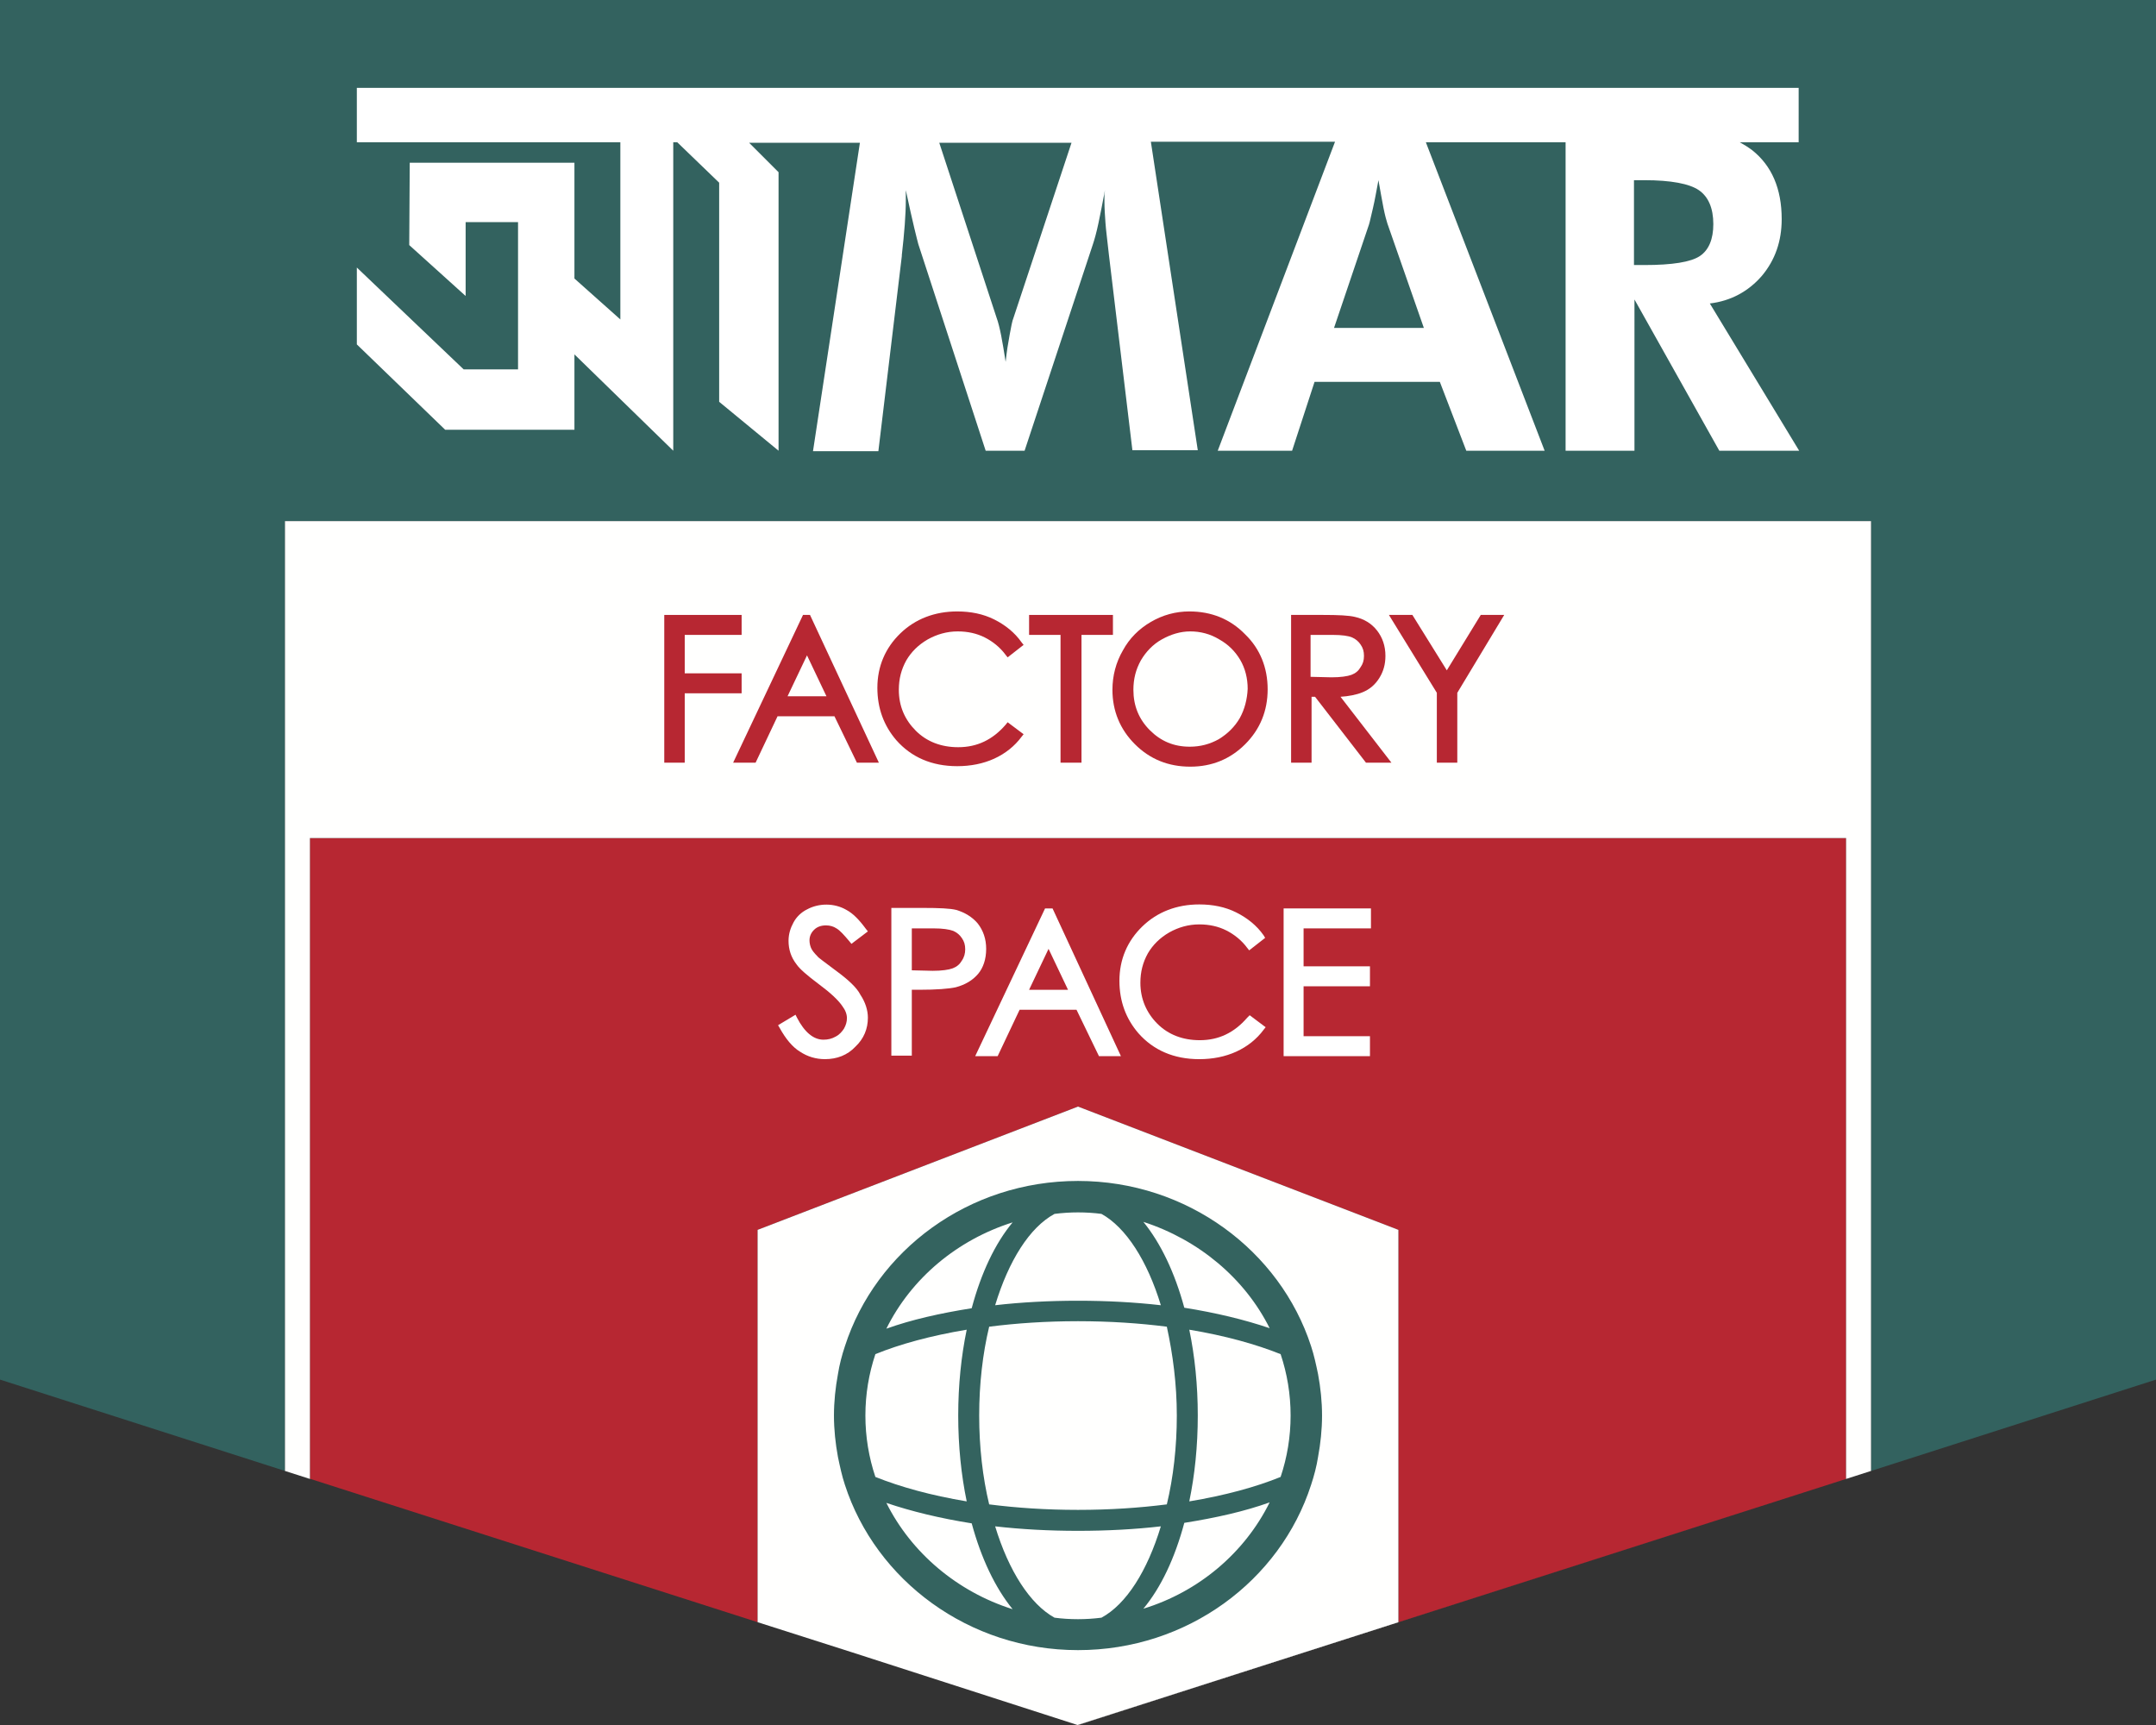 <?xml version="1.0" encoding="utf-8"?>
<!-- Generator: Adobe Illustrator 24.1.0, SVG Export Plug-In . SVG Version: 6.00 Build 0)  -->
<svg version="1.1" id="Layer_1" xmlns="http://www.w3.org/2000/svg" xmlns:xlink="http://www.w3.org/1999/xlink" x="0px" y="0px"
	 viewBox="0 0 432 345.6" style="enable-background:new 0 0 432 345.6;" xml:space="preserve">
<rect x="0" y="0" width="432" height="345.6" fill="#333333" stroke="none"/>
<style type="text/css">
	.st0{fill:#B72732;}
	.st1{fill:#FFFFFE;}
	.st2{fill:#33625F;}
	.st3{fill:#34635F;}
	.st4{fill:#FFFFFF;}
</style>
<g>
	<g>
		<polygon class="st0" points="62.2,296.3 62.1,296.3 62.1,296.3 		"/>
		<polygon class="st0" points="280.2,325 280.1,325 369.9,296.3 369.9,296.3 280.2,325 		"/>
		<polygon class="st0" points="215.9,345.6 215.9,345.6 215.9,345.6 215.9,345.6 		"/>
		<polygon class="st1" points="216,345.6 280.1,325 215.9,345.6 		"/>
		<polygon class="st1" points="280.2,325 215.9,345.6 215.9,345.6 280.1,325 280.2,325 		"/>
		<polygon class="st2" points="0,0 0,276.4 57.1,294.7 57.1,109.4 57.1,104.4 62.1,104.4 369.9,104.4 374.9,104.4 374.9,109.4 
			374.9,294.7 432,276.4 432,0 		"/>
		<polygon class="st0" points="62.1,167.9 62.1,296.3 62.2,296.3 151.8,325 151.8,246.4 216,221.7 280.2,246.4 280.2,325 
			369.9,296.3 369.9,167.9 		"/>
		<polygon class="st1" points="170.6,331 151.8,325 151.8,325 		"/>
		<g>
			<polygon class="st1" points="369.9,104.4 62.1,104.4 57.1,104.4 57.1,109.4 57.1,294.7 62.1,296.3 62.1,167.9 369.9,167.9 
				369.9,296.3 374.9,294.7 374.9,109.4 374.9,104.4 			"/>
			<polygon class="st1" points="216,221.7 151.8,246.4 151.8,325 170.6,331 215.9,345.6 280.2,325 280.2,246.4 			"/>
		</g>
	</g>
	<path class="st3" d="M264.1,275.3c-0.4-1.9-0.8-3.8-1.4-5.6c-6.2-19.1-24.8-33.1-46.7-33.1c-21.9,0-40.5,13.9-46.7,33.1
		c-0.6,1.8-1.1,3.7-1.4,5.6c-0.5,2.7-0.8,5.5-0.8,8.3c0,2.8,0.3,5.6,0.8,8.3c0.4,1.9,0.8,3.8,1.4,5.6c6.2,19.1,24.8,33.1,46.7,33.1
		c21.9,0,40.5-13.9,46.7-33.1c0.6-1.8,1.1-3.7,1.4-5.6c0.5-2.7,0.8-5.5,0.8-8.3C264.9,280.8,264.6,278,264.1,275.3z M254.4,266.1
		c-5-1.7-10.8-3.1-17.1-4.1c-1.9-7-4.7-12.9-8.2-17.2C240.2,248.4,249.4,256.1,254.4,266.1z M235.8,283.6c0,6.3-0.7,12.4-2,17.8
		c-5.5,0.7-11.4,1.1-17.8,1.1c-6.4,0-12.3-0.4-17.8-1.1c-1.3-5.4-2-11.5-2-17.8c0-6.3,0.7-12.4,2-17.8c5.5-0.7,11.4-1.1,17.8-1.1
		c6.4,0,12.3,0.4,17.8,1.1C235,271.3,235.8,277.3,235.8,283.6z M211.3,243.2c1.6-0.2,3.1-0.3,4.7-0.3c1.6,0,3.2,0.1,4.7,0.3
		c4.9,2.7,9.2,9.4,11.9,18.3c-5.3-0.6-10.8-0.9-16.6-0.9c-5.8,0-11.4,0.3-16.6,0.9C202.1,252.6,206.3,245.9,211.3,243.2z
		 M202.9,244.9c-3.5,4.2-6.3,10.1-8.2,17.2c-6.3,1-12.1,2.3-17.1,4.1C182.6,256.1,191.8,248.4,202.9,244.9z M173.4,283.6
		c0-4.3,0.7-8.4,2-12.3c4.9-2,11.1-3.7,18.3-4.9c-1.1,5.3-1.7,11.1-1.7,17.2c0,6.1,0.6,11.9,1.7,17.2c-7.2-1.2-13.3-2.9-18.3-4.9
		C174.1,292,173.4,287.9,173.4,283.6z M177.6,301.1c5,1.7,10.8,3.1,17.1,4.1c1.9,7,4.7,12.9,8.2,17.2
		C191.8,318.9,182.6,311.1,177.6,301.1z M220.7,324.1c-1.6,0.2-3.1,0.3-4.7,0.3c-1.6,0-3.2-0.1-4.7-0.3c-4.9-2.7-9.2-9.4-11.9-18.3
		c5.3,0.6,10.8,0.9,16.6,0.9c5.8,0,11.4-0.3,16.6-0.9C229.9,314.7,225.7,321.4,220.7,324.1z M229.1,322.3c3.5-4.2,6.3-10.1,8.2-17.2
		c6.3-1,12.1-2.3,17.1-4.1C249.4,311.1,240.2,318.9,229.1,322.3z M256.6,295.9c-4.9,2-11.1,3.7-18.3,4.9c1.1-5.3,1.7-11.1,1.7-17.2
		c0-6.1-0.6-11.9-1.7-17.2c7.2,1.2,13.3,2.9,18.3,4.9c1.3,3.9,2,8,2,12.3C258.6,287.9,257.9,292,256.6,295.9z"/>
	<g>
		<polygon class="st0" points="148.6,134.9 137.2,134.9 137.2,127.2 148.6,127.2 148.6,123.2 133.1,123.2 133.1,152.8 137.2,152.8 
			137.2,138.9 148.6,138.9 		"/>
		<path class="st0" d="M160.9,123.2l-14,29.6h4.5l4.4-9.3h11.4l4.5,9.3h4.4l-13.8-29.6H160.9z M157.8,139.5l3.9-8.2l3.9,8.2H157.8z"
			/>
		<path class="st0" d="M201.5,145.2c-2.6,3-5.7,4.5-9.5,4.5c-3.4,0-6.3-1.1-8.5-3.3c-2.2-2.2-3.4-4.9-3.4-8.2c0-2.2,0.5-4.1,1.5-5.9
			c1-1.7,2.4-3.1,4.3-4.2c1.8-1,3.8-1.6,6-1.6c2,0,3.8,0.4,5.4,1.2c1.6,0.8,3.1,2,4.2,3.5l0.4,0.5l3.2-2.5l-0.4-0.5
			c-1.4-2-3.3-3.5-5.5-4.6c-2.2-1.1-4.7-1.6-7.4-1.6c-4.5,0-8.4,1.5-11.4,4.4c-3,2.9-4.6,6.6-4.6,10.9c0,4.1,1.3,7.6,3.8,10.5
			c3,3.4,7.1,5.2,12.2,5.2c2.7,0,5.2-0.5,7.4-1.5c2.2-1,4.1-2.5,5.5-4.4l0.4-0.5l-3.2-2.4L201.5,145.2z"/>
		<polygon class="st0" points="223,123.2 206.2,123.2 206.2,127.2 212.5,127.2 212.5,152.8 216.7,152.8 216.7,127.2 223,127.2 		"/>
		<path class="st0" d="M238.3,122.5c-2.7,0-5.3,0.7-7.7,2.1c-2.4,1.4-4.3,3.3-5.6,5.7c-1.4,2.4-2.1,5.1-2.1,7.9
			c0,4.2,1.5,7.9,4.5,10.9c3,3,6.7,4.5,11.1,4.5c4.3,0,8-1.5,11-4.5c3-3,4.5-6.7,4.5-11c0-4.3-1.5-8.1-4.5-11
			C246.5,124,242.7,122.5,238.3,122.5z M248.4,143.9c-1,1.7-2.4,3.1-4.2,4.2c-1.8,1-3.7,1.5-5.8,1.5c-3.2,0-5.8-1.1-8-3.3
			c-2.2-2.2-3.3-4.9-3.3-8.1c0-2.2,0.5-4.1,1.5-5.9c1-1.7,2.4-3.2,4.2-4.2c1.8-1,3.7-1.6,5.7-1.6c2,0,4,0.5,5.8,1.6
			c1.8,1,3.2,2.4,4.2,4.1c1,1.7,1.5,3.7,1.5,5.8C249.9,140.1,249.4,142.1,248.4,143.9z"/>
		<path class="st0" d="M273,138.7c1.5-0.6,2.6-1.6,3.4-2.9c0.8-1.3,1.2-2.7,1.2-4.4c0-2-0.6-3.7-1.7-5.1c-1.1-1.4-2.6-2.3-4.4-2.7
			c-1.2-0.3-3.3-0.4-6.5-0.4h-6.3v29.6h4.1v-13.2h0.7l10.2,13.2h5.1l-10.2-13.2C270.2,139.5,271.8,139.2,273,138.7z M262.6,135.6
			v-8.4h4.4c1.9,0,3.2,0.2,3.9,0.5c0.7,0.3,1.3,0.8,1.7,1.4c0.5,0.7,0.7,1.4,0.7,2.3c0,0.9-0.2,1.6-0.7,2.3c-0.4,0.7-1,1.2-1.8,1.5
			c-0.8,0.3-2.2,0.5-4,0.5L262.6,135.6z"/>
		<polygon class="st0" points="296.7,123.2 289.9,134.3 283,123.2 278.3,123.2 287.9,138.8 287.9,152.8 292,152.8 292,138.8 
			301.4,123.2 		"/>
	</g>
	<g>
		<path class="st4" d="M167.4,194.4c-2.5-1.9-3.4-2.5-3.6-2.8c-0.6-0.6-1.1-1.2-1.3-1.7c-0.2-0.5-0.3-1-0.3-1.5
			c0-0.8,0.3-1.5,0.9-2.1c0.6-0.6,1.4-0.9,2.4-0.9c0.8,0,1.5,0.2,2.1,0.6c0.7,0.4,1.5,1.3,2.6,2.6l0.4,0.5l3.3-2.5l-0.4-0.5
			c-1.4-1.9-2.6-3.1-3.9-3.8c-2.4-1.4-5.5-1.4-7.9-0.1c-1.2,0.6-2.1,1.5-2.7,2.6c-0.6,1.1-1,2.3-1,3.7c0,1.7,0.5,3.3,1.6,4.7
			c0.6,0.9,2.1,2.2,4.5,4c2.3,1.7,3.9,3.2,4.7,4.4c0.6,0.8,0.9,1.6,0.9,2.4c0,0.7-0.2,1.4-0.6,2.1c-0.4,0.6-0.9,1.2-1.7,1.6
			c-0.7,0.4-1.5,0.6-2.4,0.6c-2,0-3.8-1.5-5.3-4.4l-0.3-0.6l-3.5,2.1l0.3,0.5c1.2,2.2,2.6,3.9,4.1,4.8c1.5,1,3.2,1.5,5,1.5
			c2.4,0,4.5-0.8,6.1-2.5c1.7-1.6,2.5-3.6,2.5-5.8c0-1.5-0.5-3.1-1.5-4.6C171.7,197.9,170,196.3,167.4,194.4z"/>
		<path class="st4" d="M197.6,190.1c0-2-0.6-3.7-1.7-5.1c-1.1-1.3-2.6-2.2-4.3-2.7c-1.2-0.3-3.4-0.4-6.7-0.4h-6.3v29.6h4.1v-13.2
			h1.4c3.6,0,6-0.2,7.4-0.5c1.9-0.5,3.4-1.4,4.5-2.7C197,193.9,197.6,192.2,197.6,190.1z M192.7,192.5c-0.4,0.7-1,1.2-1.8,1.5
			c-0.8,0.3-2.2,0.5-4,0.5l-4.2-0.1V186h4.4c1.8,0,3.1,0.2,3.9,0.5c0.7,0.3,1.3,0.8,1.7,1.4c0.5,0.7,0.7,1.4,0.7,2.3
			C193.4,191,193.2,191.8,192.7,192.5z"/>
		<path class="st4" d="M209.4,182l-14,29.6h4.5l4.4-9.3h11.4l4.5,9.3h4.4L210.9,182H209.4z M206.2,198.3l3.9-8.2l3.9,8.2H206.2z"/>
		<path class="st4" d="M249.9,203.9c-2.6,3-5.7,4.5-9.5,4.5c-3.4,0-6.3-1.1-8.5-3.3c-2.2-2.2-3.4-5-3.4-8.2c0-2.2,0.5-4.1,1.5-5.9
			c1-1.7,2.4-3.1,4.3-4.2c1.8-1,3.8-1.6,6-1.6c2,0,3.8,0.4,5.4,1.2c1.6,0.8,3.1,2,4.2,3.5l0.4,0.5l3.2-2.5l-0.3-0.5
			c-1.4-2-3.3-3.5-5.5-4.6c-2.2-1.1-4.7-1.6-7.4-1.6c-4.5,0-8.4,1.5-11.4,4.4c-3,2.9-4.6,6.6-4.6,10.9c0,4.1,1.3,7.6,3.8,10.5
			c3,3.4,7.1,5.2,12.2,5.2c2.7,0,5.2-0.5,7.4-1.5c2.2-1,4.1-2.5,5.5-4.4l0.4-0.5l-3.2-2.4L249.9,203.9z"/>
		<polygon class="st4" points="274.7,186 274.7,182 257.2,182 257.2,211.6 274.5,211.6 274.5,207.6 261.2,207.6 261.2,197.6 
			274.5,197.6 274.5,193.6 261.2,193.6 261.2,186 		"/>
	</g>
	<path class="st4" d="M360.5,17.6H134.9H71.5v10.9h52.8V64l-9.2-8.2V32.6h-33L82,49.1l11.3,10.2V44.5h10.5V74H92.9L71.5,53.6V69
		l17.7,17.1h25.9V71l19.8,19.3V29.7v-1.2h0.8l8.4,8.1v43.9l11.9,9.8V34.5l-5.9-5.9h22.2l-9.4,61.8h13.1l4.7-39.1l0-0.2
		c0.5-4.4,0.8-8.1,0.8-11.1v-1.9c0.7,3.3,1.3,5.9,1.7,7.6c0.4,1.7,0.7,2.8,0.8,3.2l13.5,41.4h7.8L219,48.9c0.3-0.9,0.7-2.3,1.1-4.2
		c0.4-1.8,0.8-4,1.3-6.6c0,0.3-0.1,0.6-0.1,0.9c0,0.3,0,0.8,0,1.5c0,1.3,0.1,2.6,0.2,4.1c0.1,1.5,0.4,3.7,0.7,6.5l4.7,39.1H240
		l-9.4-61.8h36.9L244,90.3h14.9l4.5-13.8h25.1l5.3,13.8h15.7l-23.8-61.8h28v61.8h13.8V60l17,30.3h16l-17.9-29.5
		c4.2-0.5,7.7-2.4,10.4-5.5c2.7-3.2,4-7,4-11.4c0-6.1-2-10.7-5.9-13.8c-0.8-0.6-1.6-1.1-2.5-1.6h11.8V17.6z M267.3,65.7l7-20.7
		c0.2-0.6,0.4-1.7,0.8-3.3c0.4-1.7,0.7-3.5,1.1-5.6c0.4,2.2,0.7,4,1,5.5c0.3,1.5,0.6,2.6,0.8,3.2l7.3,20.9H267.3z M340.6,51.3
		c-1.8,1.2-5.5,1.8-11.1,1.8h-2.1v-17h2.1c5.3,0,9,0.7,10.9,2c1.9,1.3,2.9,3.6,2.9,6.8C343.3,47.9,342.4,50.1,340.6,51.3z
		 M203.1,63.6c-0.3,0.7-0.5,1.9-0.8,3.5c-0.3,1.6-0.6,3.4-0.8,5.4c-0.3-2-0.6-3.7-0.9-5.3c-0.3-1.5-0.6-2.7-0.9-3.5l-11.5-35.1h26.5
		L203.1,63.6z"/>
</g>
</svg>
